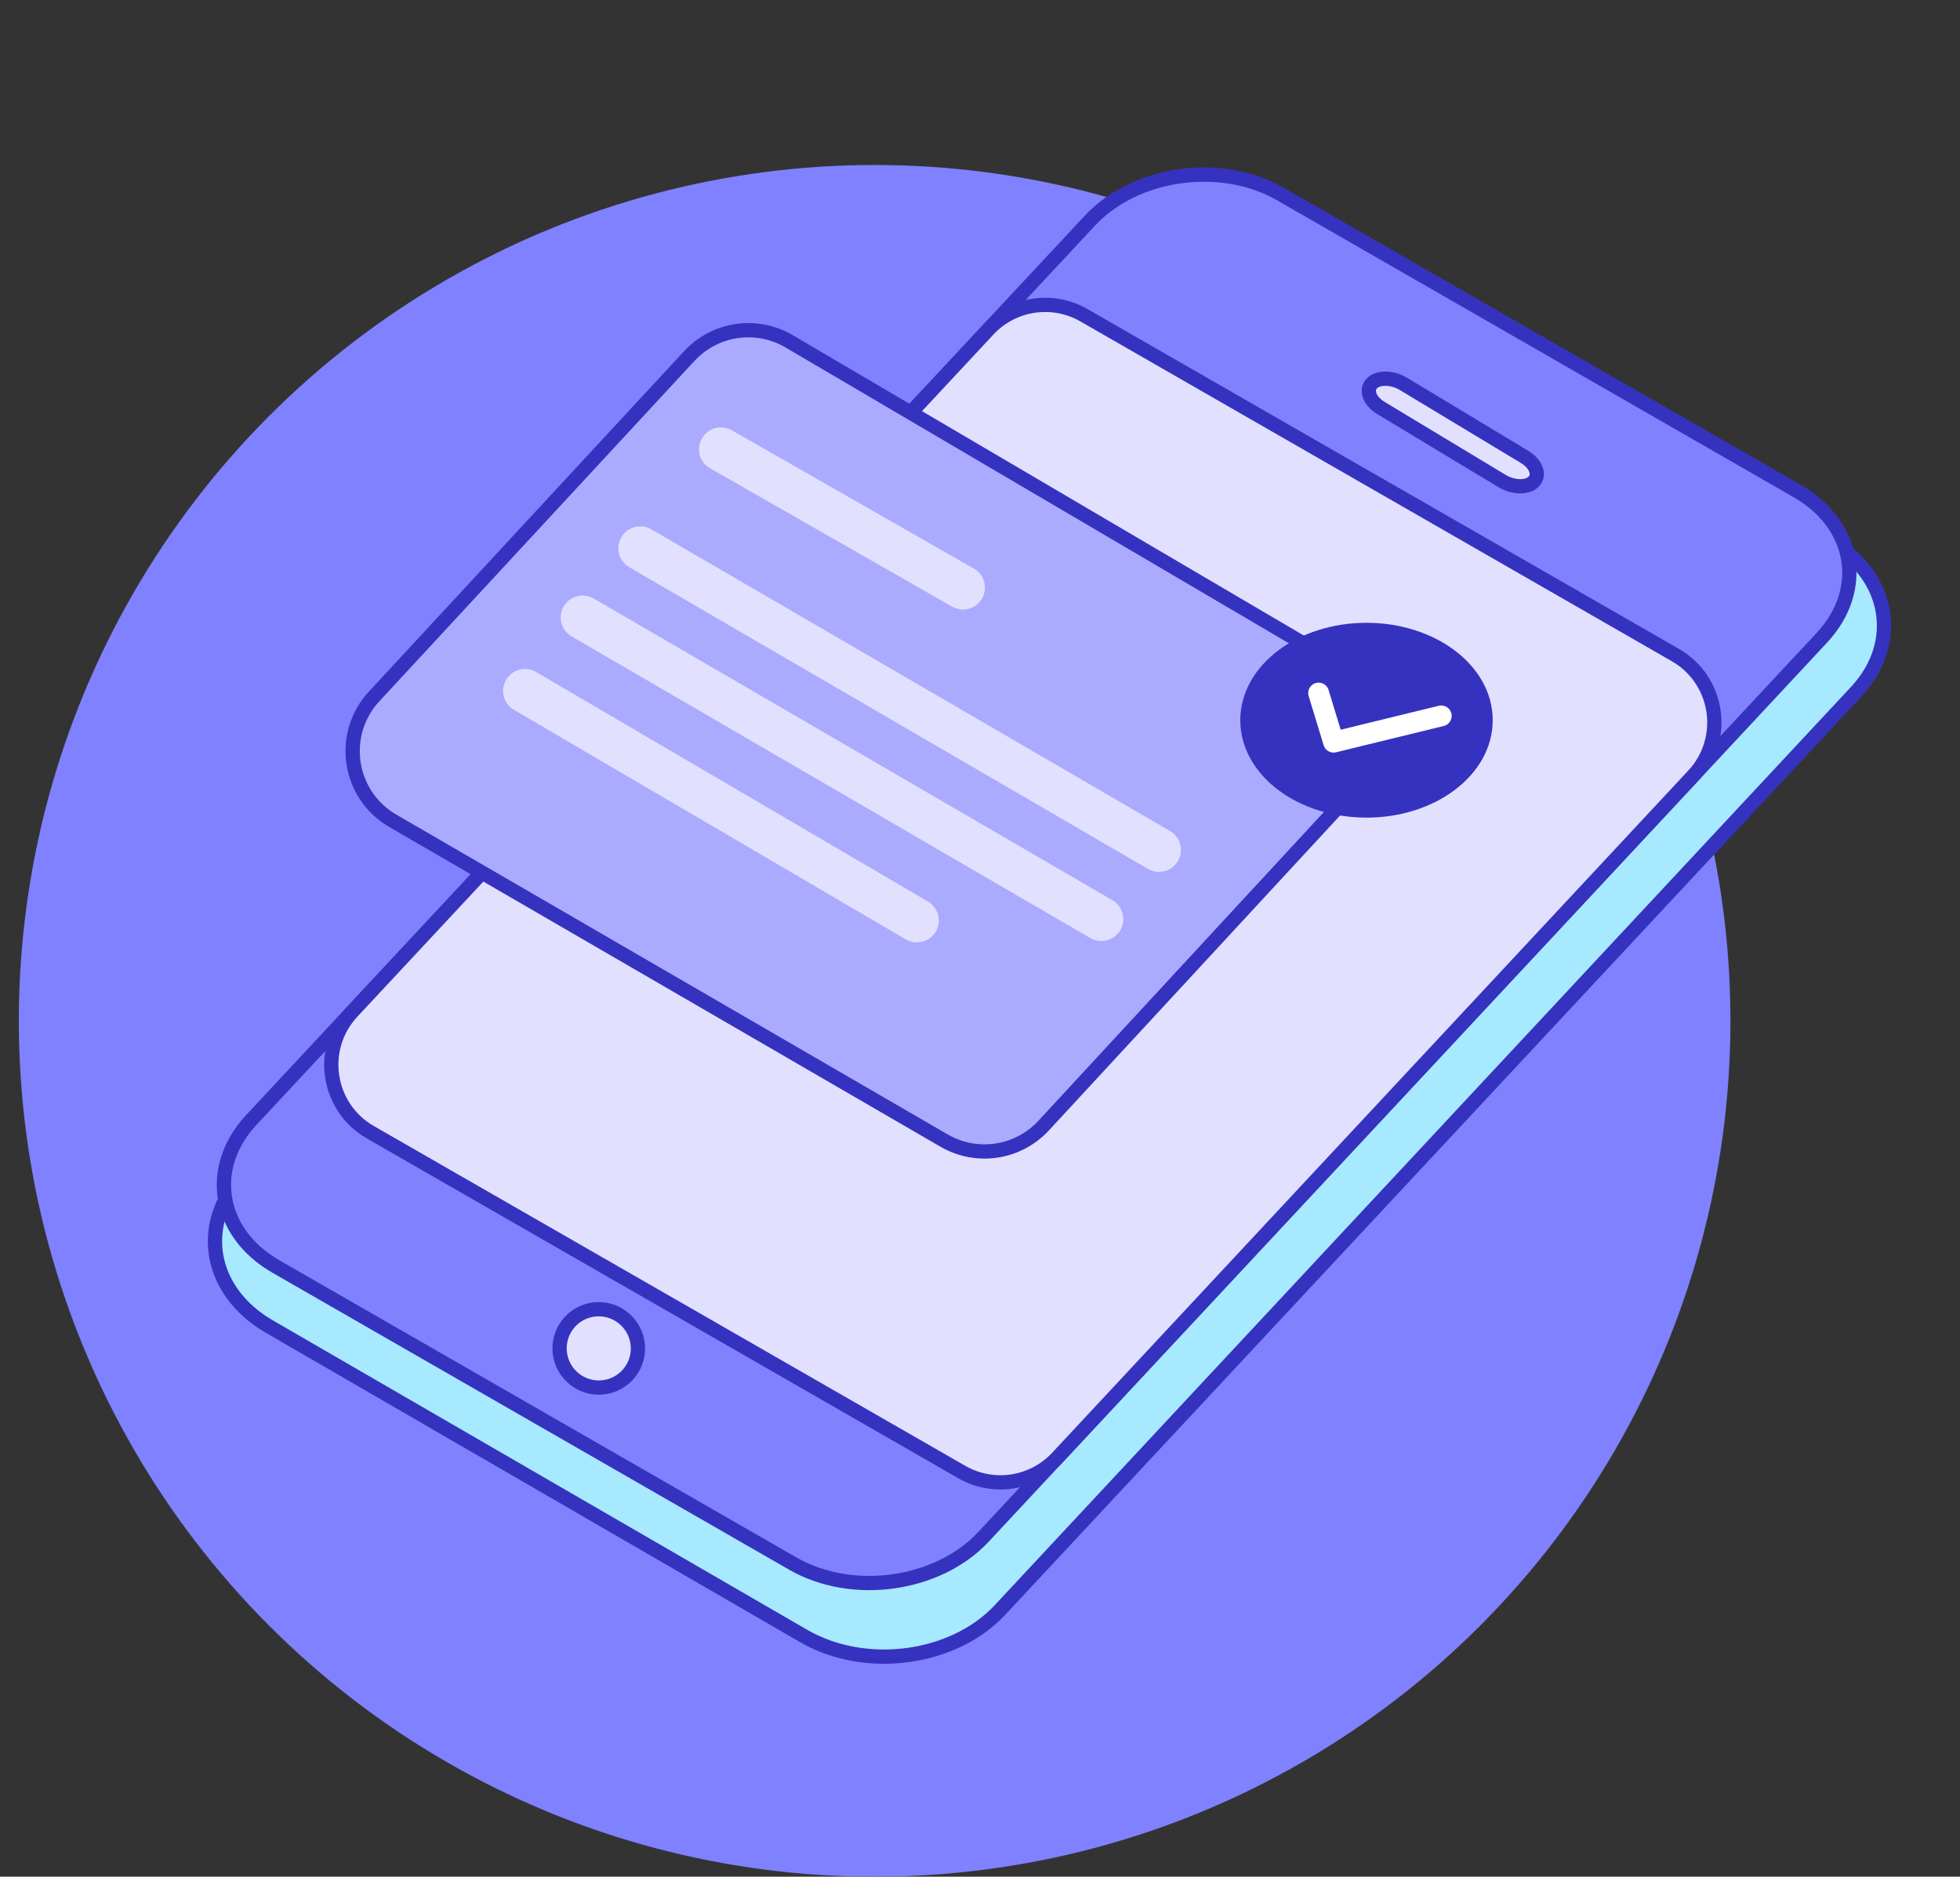 <svg width="94" height="90" viewBox="0 0 94 90" fill="none" xmlns="http://www.w3.org/2000/svg">
<rect x="0" y="0" width="94" height="90" fill="#333333" stroke="none"/>
<g id="Group 26">
<circle id="Mask" cx="41.947" cy="48.956" r="41.044" fill="#7F81FF"/>
<g id="Group Copy 2">
<g id="clock copy">
<g id="Group 5 Copy 4">
<g id="secure-trust-we got your back">
<path id="Line" d="M59.526 25.311L47.917 25.709" stroke="white" stroke-width="0.657" stroke-linecap="square"/>
<ellipse id="Oval" cx="30.341" cy="66.18" rx="2.222" ry="2.219" transform="rotate(43 30.341 66.18)" fill="#D8D8D8" stroke="#3632C0" stroke-width="0.5"/>
<path id="Rectangle Copy 3" d="M62.122 11.077L87.748 25.916C89.216 26.766 90.07 28.004 90.295 29.301C90.52 30.597 90.125 31.991 89.02 33.176L47.959 77.209C45.731 79.598 41.503 80.17 38.543 78.456L12.917 63.618C11.449 62.767 10.595 61.53 10.37 60.232C10.145 58.937 10.54 57.542 11.645 56.358L53.768 11.185C54.867 10.007 56.19 9.55 57.615 9.595C59.053 9.64 60.605 10.199 62.122 11.077Z" fill="#A7E9FF" stroke="#3632C0" stroke-width="0.684"/>
<path id="Rectangle" d="M61.409 9.306L86.196 23.551C87.613 24.365 88.43 25.558 88.639 26.814C88.847 28.069 88.455 29.426 87.373 30.586L47.167 73.701C44.985 76.041 40.878 76.624 38.022 74.984L13.235 60.739C11.819 59.925 11.001 58.731 10.793 57.475C10.584 56.221 10.976 54.864 12.058 53.703L52.264 10.588C54.446 8.248 58.554 7.665 61.409 9.306Z" fill="#7F81FF" stroke="#3632C0" stroke-width="0.684"/>
<path id="Rectangle_2" fill-rule="evenodd" clip-rule="evenodd" d="M67.315 18.414L73.115 21.91C73.662 22.24 73.863 22.766 73.565 23.086C73.267 23.405 72.582 23.397 72.036 23.067L66.236 19.571C65.689 19.241 65.487 18.715 65.785 18.396C66.083 18.076 66.768 18.084 67.315 18.414Z" fill="#E1E1FF" stroke="#3632C0" stroke-width="0.684"/>
<path id="Rectangle_3" d="M80.346 31.412C82.429 32.608 82.854 35.432 81.216 37.189L50.71 69.903C49.528 71.17 47.628 71.456 46.125 70.593L17.761 54.298C15.678 53.101 15.253 50.277 16.891 48.521L47.398 15.807C48.58 14.539 50.48 14.253 51.983 15.117L80.346 31.412Z" fill="#E1E1FF" stroke="#3632C0" stroke-width="0.684"/>
<path id="Oval_2" d="M30.091 65.947C29.384 66.705 28.195 66.746 27.435 66.037C26.676 65.329 26.634 64.14 27.341 63.382C28.047 62.624 29.236 62.583 29.996 63.291C30.756 64 30.798 65.189 30.091 65.947Z" fill="#E1E1FF" stroke="#3632C0" stroke-width="0.684"/>
</g>
</g>
</g>
<path id="Rectangle_4" d="M33.058 17.074C34.29 15.743 36.282 15.449 37.846 16.368L64.154 31.829C66.279 33.077 66.706 35.969 65.033 37.778L50.051 53.981C48.824 55.307 46.842 55.606 45.279 54.699L18.837 39.362C16.697 38.121 16.261 35.215 17.941 33.4L33.058 17.074Z" fill="#AAABFF" stroke="#3632C0" stroke-width="0.684"/>
<ellipse id="Oval_3" cx="65.536" cy="34.539" rx="5.528" ry="4.146" fill="#3632C0" stroke="#3632C0" stroke-width="1.051"/>
<path id="Path 7" d="M63.24 33.236L63.958 35.592L69.121 34.331" stroke="white" stroke-width="0.998" stroke-linecap="round" stroke-linejoin="round"/>
<path id="Path 12" d="M34.577 21.547L46.186 28.181" stroke="#E1E1FF" stroke-width="2.101" stroke-linecap="round" stroke-linejoin="round"/>
<path id="Path 12 Copy" d="M30.707 26.293L55.584 40.761" stroke="#E1E1FF" stroke-width="2.101" stroke-linecap="round" stroke-linejoin="round"/>
<path id="Path 12 Copy 2" d="M27.942 29.61L52.82 44.078" stroke="#E1E1FF" stroke-width="2.101" stroke-linecap="round" stroke-linejoin="round"/>
<path id="Path 12 Copy 3" d="M25.178 33.133L43.975 44.143" stroke="#E1E1FF" stroke-width="2.101" stroke-linecap="round" stroke-linejoin="round"/>
</g>
</g>
</svg>
